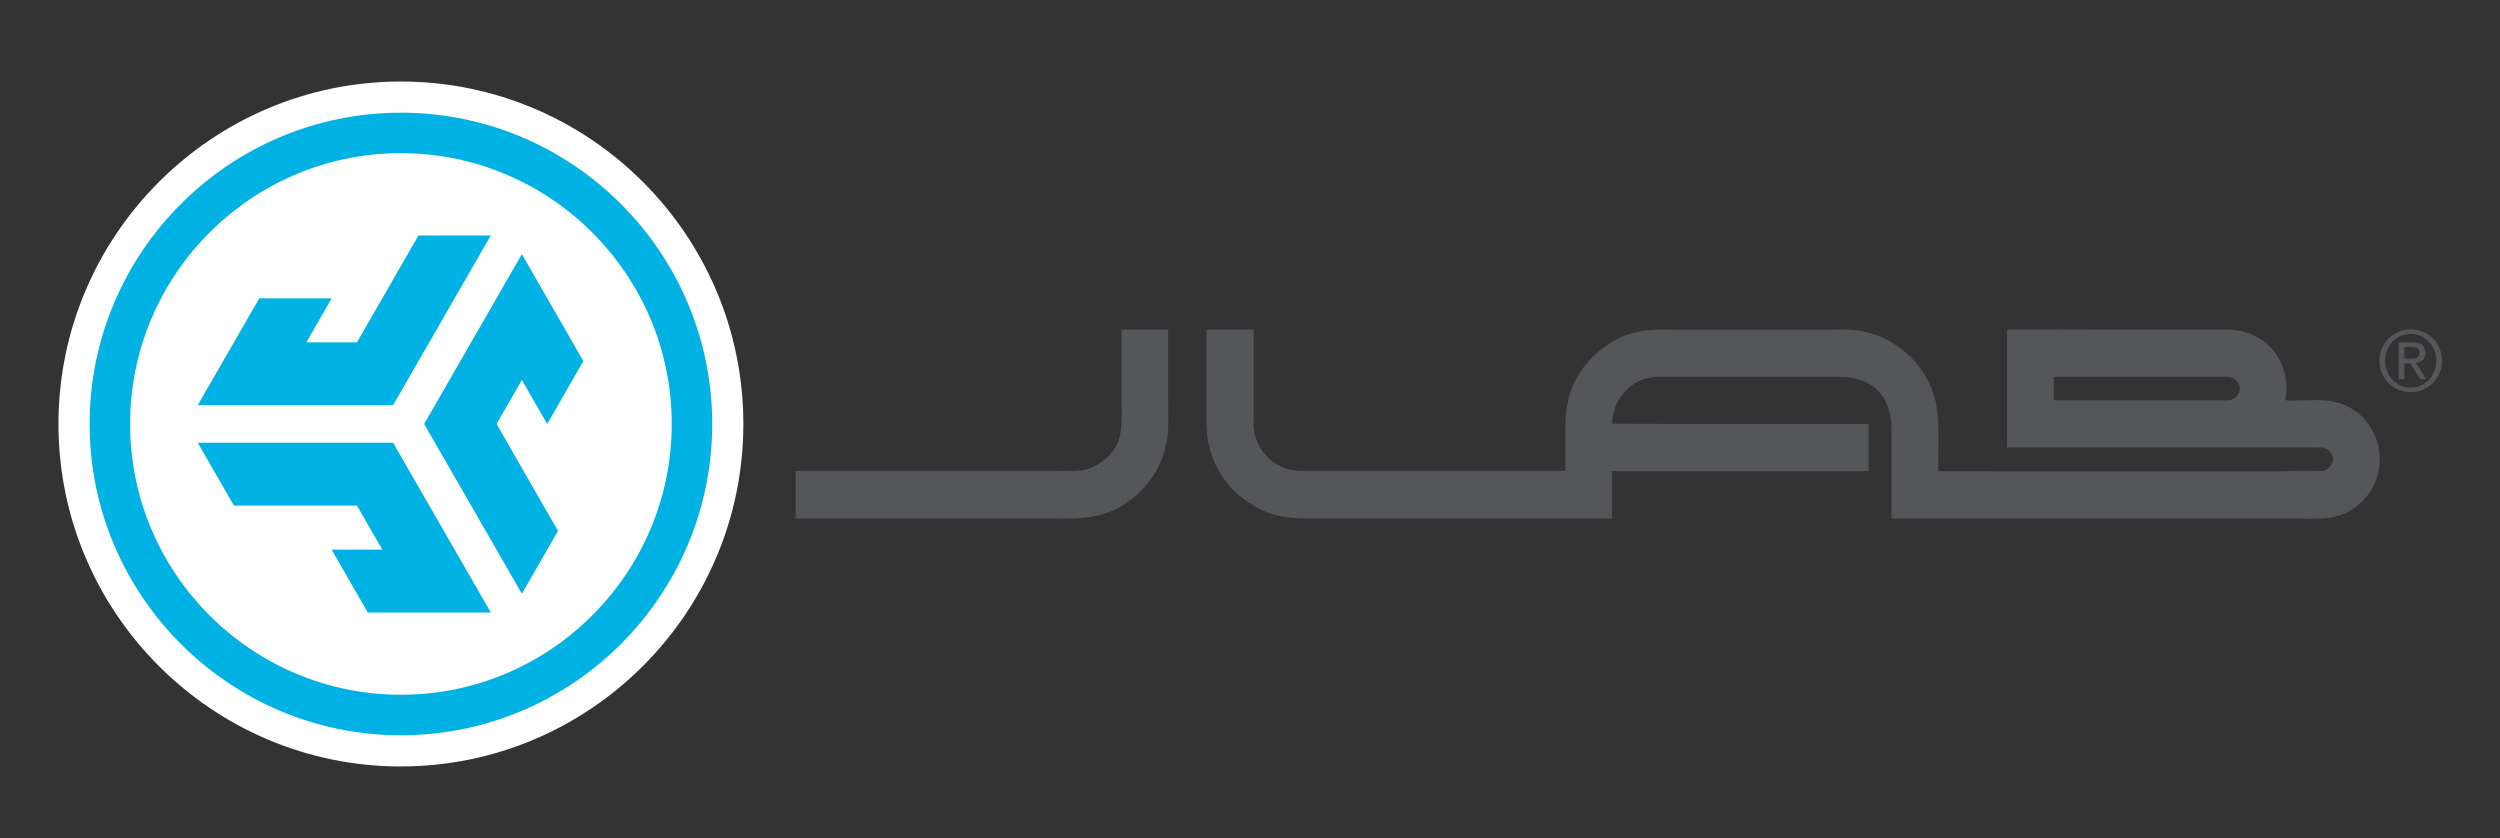 <?xml version="1.0" encoding="UTF-8"?>
<svg id="Layer_1" data-name="Layer 1" xmlns="http://www.w3.org/2000/svg" version="1.1" viewBox="0 0 522.49 175.15">
  <rect x="0" y="0" width="522.49" height="175.15" fill="#333333" stroke="none"/>
  <defs>
    <style>
      .cls-1 {
        fill: #00b2e3;
      }

      .cls-1, .cls-2, .cls-3 {
        stroke-width: 0px;
      }

      .cls-2 {
        fill: #54565a;
      }

      .cls-3 {
        fill: #fff;
      }
    </style>
  </defs>
  <path class="cls-3" d="M83.79,160.19c-39.46,0-71.57-32.11-71.57-71.57S44.33,17.04,83.79,17.04s71.57,32.11,71.57,71.57-32.1,71.57-71.57,71.57"/>
  <path class="cls-1" d="M83.79,32.01c-31.21,0-56.6,25.39-56.6,56.6s25.39,56.59,56.6,56.59,56.6-25.39,56.6-56.59-25.39-56.6-56.6-56.6M83.79,153.67c-35.87,0-65.06-29.19-65.06-65.06S47.92,23.55,83.79,23.55s65.06,29.19,65.06,65.06-29.18,65.06-65.06,65.06"/>
  <polygon class="cls-1" points="109.07 79.41 114.36 88.61 121.92 75.47 109.07 53.12 88.65 88.61 109.07 124.09 116.62 110.96 103.78 88.61 109.07 79.41"/>
  <polygon class="cls-1" points="87.46 49.21 74.6 71.55 64.02 71.55 69.31 62.35 54.19 62.35 41.33 84.68 82.16 84.68 102.57 49.21 87.46 49.21"/>
  <polygon class="cls-1" points="82.16 92.53 41.33 92.53 48.89 105.67 74.6 105.67 79.9 114.87 69.31 114.87 76.87 128.01 102.57 128.01 82.16 92.53"/>
  <path class="cls-2" d="M234.43,68.9h9.71v14.81c0,2.63.14,5.08-.11,7.28-.71,6.34-4.05,10.79-8.2,13.84-2.93,2.15-6.37,3.33-11.12,3.51-2.43.09-4.9,0-7.34,0h-51.07v-9.92h54.63c2.11,0,4.12.15,5.84-.26,1.59-.37,2.87-1.12,4.03-2.08,1.11-.91,2.08-1.97,2.72-3.36,1.29-2.82.86-7.25.86-11.39v-12.26c0-.08,0-.15.05-.16"/>
  <path class="cls-2" d="M429.24,78.92v4.73h34.81c.84,0,1.7.09,2.27-.09.86-.29,1.8-1.25,1.81-2.35,0-1.23-1.06-2.1-1.86-2.34-.61-.19-1.4-.1-2.22-.1h-34.76c-.06,0-.05.08-.05.15M252.24,68.9h9.77v17.91c0,1.06-.06,2.04.04,2.95.11.84.32,1.62.61,2.35,1.12,2.83,3.27,4.85,6.04,5.8,1.53.52,3.33.51,5.39.51h53.02s.05-.02.05-.05v-8.65c0-2.89.27-5.37,1-7.58,1.42-4.3,4.06-7.37,7.4-9.77,2.57-1.85,5.44-3.1,9.46-3.41,1.29-.1,2.68-.05,4.18-.05h34.05c1.55,0,2.95-.08,4.23.05,3.76.37,6.7,1.69,9.26,3.51,3.31,2.35,5.91,5.6,7.35,9.82,1.44,4.25.92,10.36,1,16.18,22.98.09,47.05.04,70.39.04,1.59,0,3.24-.09,4.92-.09h2.52c.85,0,1.72.09,2.47,0,1.1-.14,2.41-1.42,2.17-2.8-.16-.91-1-1.81-1.91-2.04-.56-.13-1.32-.05-2.06-.05h-64.11v-24.52c.1-.2.37-.11.51-.11,5.83-.15,11.83,0,17.76,0h27.52c3.04,0,5.3.73,7.19,1.99,3.45,2.29,6.22,6.64,5.18,12.77,3.21.15,6.31-.24,9.06.1,2.64.33,4.74,1.37,6.39,2.8,1.56,1.35,2.91,3.22,3.67,5.55.76,2.33.88,5.38-.05,7.94-.8,2.2-2.08,4.03-3.78,5.44-1.7,1.42-3.75,2.46-6.39,2.75-2.85.31-5.95.1-9.06.1h-82.16v-18.47c0-6-2.73-9.61-7.59-10.79-1.69-.41-3.69-.3-5.8-.3h-30.38c-2.23,0-4.26-.15-6.04.05-3.42.38-5.84,2.4-7.31,4.94-.75,1.32-1.21,2.93-1.3,4.78,17.77.12,35.76.02,53.63.05v9.87h-53.63v9.87h-61.8c-2.82,0-5.19.03-7.34-.41-2.1-.43-3.92-1.17-5.59-2.14-3.2-1.88-5.82-4.31-7.69-7.83-.9-1.7-1.62-3.65-2.01-5.8-.4-2.21-.31-4.74-.31-7.48v-15.62c0-.08,0-.15.05-.16"/>
  <path class="cls-2" d="M502.49,74.96h1.23c.25,0,.5,0,.75-.03.24-.01.46-.06.64-.15.18-.08.33-.2.43-.37.12-.17.17-.41.17-.72,0-.26-.05-.46-.15-.61-.1-.15-.22-.26-.38-.35-.16-.08-.33-.14-.54-.17-.2-.03-.4-.05-.6-.05h-1.56v2.45ZM501.31,71.55h2.93c.91,0,1.58.19,2,.55.44.37.66.92.66,1.65,0,.69-.2,1.19-.58,1.52-.38.32-.85.51-1.42.57l2.17,3.39h-1.26l-2.07-3.3h-1.25v3.3h-1.18v-7.68ZM498.89,77.61c.27.69.65,1.28,1.13,1.79.48.5,1.05.89,1.7,1.18.65.28,1.36.43,2.12.43s1.45-.14,2.11-.43c.64-.29,1.21-.68,1.68-1.18.48-.51.86-1.1,1.14-1.79.27-.68.41-1.44.41-2.24s-.14-1.51-.41-2.2c-.28-.68-.65-1.26-1.14-1.76-.47-.5-1.04-.89-1.68-1.18-.65-.29-1.35-.44-2.11-.44s-1.47.15-2.12.44c-.66.28-1.23.68-1.7,1.18-.48.5-.85,1.08-1.13,1.76-.27.68-.4,1.41-.4,2.2s.13,1.55.4,2.24M497.82,72.78c.35-.79.82-1.48,1.41-2.08.59-.58,1.29-1.04,2.08-1.38.8-.33,1.64-.49,2.53-.49s1.73.17,2.52.49c.8.34,1.48.8,2.07,1.38.6.59,1.06,1.28,1.42,2.08.34.8.52,1.66.52,2.58s-.18,1.82-.52,2.63c-.36.8-.82,1.5-1.42,2.09-.58.59-1.27,1.05-2.07,1.39-.79.33-1.63.5-2.52.5s-1.73-.17-2.53-.5c-.79-.34-1.49-.8-2.08-1.39-.6-.59-1.07-1.29-1.41-2.09-.35-.8-.53-1.68-.53-2.63s.18-1.79.53-2.58"/>
</svg>